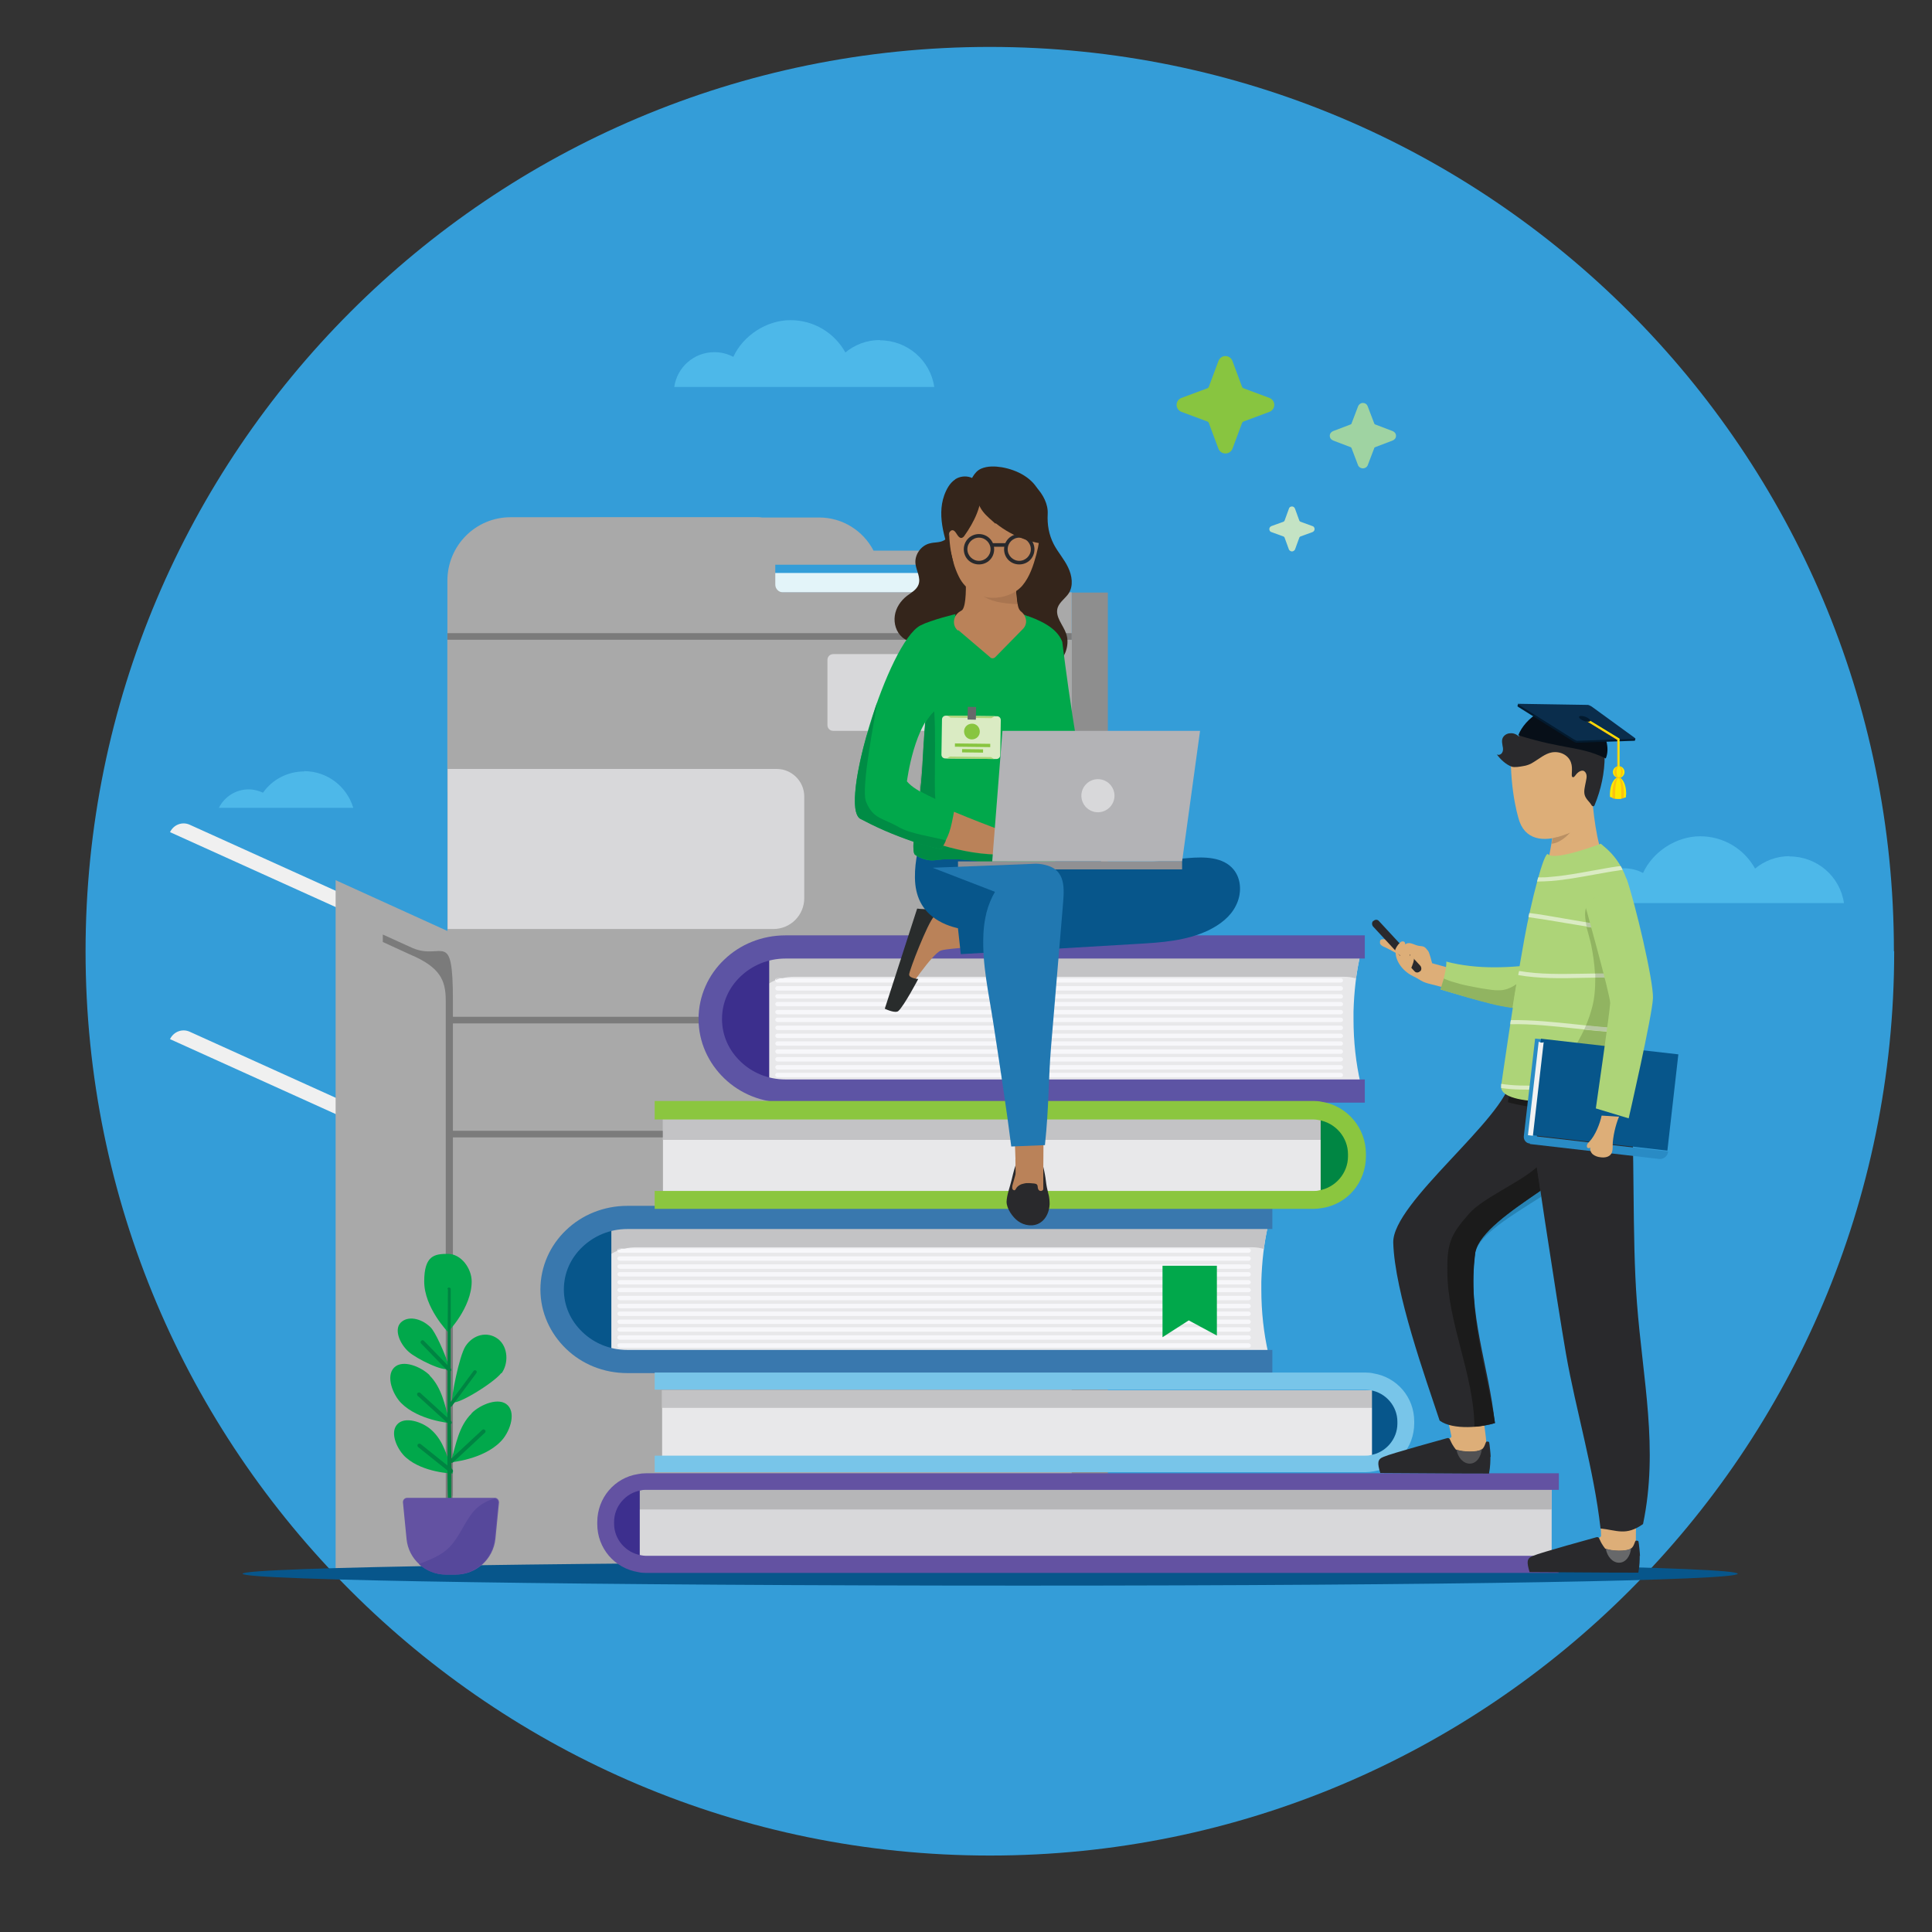 <?xml version="1.0" encoding="UTF-8"?>
<svg id="Layer_1" xmlns="http://www.w3.org/2000/svg" xmlns:xlink="http://www.w3.org/1999/xlink" version="1.1" viewBox="0 0 700 700">
  <rect x="0" y="0" width="700" height="700" fill="#333333" stroke="none"/>
  <!-- Generator: Adobe Illustrator 29.5.1, SVG Export Plug-In . SVG Version: 2.1.0 Build 141)  -->
  <defs>
    <style>
      .st0 {
        fill: #6352a2;
      }

      .st1 {
        fill: none;
      }

      .st2 {
        fill: #07568b;
      }

      .st3 {
        fill: #fde900;
      }

      .st4 {
        fill: #8bc63f;
      }

      .st5 {
        fill: #515153;
      }

      .st6 {
        fill: #1b1b1b;
      }

      .st7 {
        fill: #2c1d12;
      }

      .st8 {
        fill: #b6b6b8;
      }

      .st9 {
        fill: #c4e3c4;
      }

      .st10 {
        fill: #67686a;
      }

      .st11 {
        fill: #298bc5;
      }

      .st12 {
        fill: #2683b5;
      }

      .st13 {
        fill: #3d2f8e;
      }

      .st14 {
        fill: #292c2c;
      }

      .st15 {
        fill: #91b461;
      }

      .st16 {
        fill: #8e8e8e;
      }

      .st17 {
        fill: #56489b;
      }

      .st18 {
        fill: #008442;
      }

      .st19 {
        fill: #f7f7fa;
      }

      .st20 {
        fill: #c3c3c5;
      }

      .st21 {
        fill: #3c2f8d;
      }

      .st22 {
        fill: #008643;
      }

      .st23 {
        fill: #d8d8da;
      }

      .st24 {
        fill: #9e6d4b;
      }

      .st25 {
        fill: #29292c;
      }

      .st26 {
        fill: #ddae78;
      }

      .st27 {
        fill: #0f4571;
      }

      .st28 {
        fill: #031a2e;
      }

      .st29 {
        fill: #d0d0d3;
      }

      .st30 {
        clip-path: url(#clippath-11);
      }

      .st31 {
        clip-path: url(#clippath-10);
      }

      .st32 {
        clip-path: url(#clippath-13);
      }

      .st33 {
        clip-path: url(#clippath-14);
      }

      .st34 {
        clip-path: url(#clippath-12);
      }

      .st35 {
        fill: #b8c8a3;
      }

      .st36 {
        clip-path: url(#clippath-1);
      }

      .st37 {
        clip-path: url(#clippath-3);
      }

      .st38 {
        clip-path: url(#clippath-4);
      }

      .st39 {
        clip-path: url(#clippath-2);
      }

      .st40 {
        clip-path: url(#clippath-7);
      }

      .st41 {
        clip-path: url(#clippath-6);
      }

      .st42 {
        clip-path: url(#clippath-9);
      }

      .st43 {
        clip-path: url(#clippath-8);
      }

      .st44 {
        clip-path: url(#clippath-5);
      }

      .st45 {
        fill: #0a2d4c;
      }

      .st46 {
        fill: #a97550;
      }

      .st47 {
        fill: #969595;
      }

      .st48 {
        fill: #daebc3;
      }

      .st49 {
        fill: #1a6835;
      }

      .st50 {
        fill: #00763c;
      }

      .st51 {
        fill: #4db8e9;
      }

      .st52 {
        fill: #9fd3a2;
      }

      .st53 {
        fill: #070f18;
      }

      .st54 {
        fill: #01a84b;
      }

      .st55 {
        fill: #e3f4f9;
      }

      .st56 {
        fill: #88c540;
      }

      .st57 {
        fill: #767576;
      }

      .st58 {
        fill: #349dd8;
      }

      .st59 {
        fill: #008c45;
      }

      .st60 {
        fill: #5d54a4;
      }

      .st61 {
        fill: #f2f2f2;
      }

      .st62 {
        fill: #909093;
      }

      .st63 {
        fill: #f0f0f0;
      }

      .st64 {
        fill: #3978ae;
      }

      .st65 {
        fill: #34251b;
      }

      .st66 {
        fill: #e8e8ea;
      }

      .st67 {
        fill: #07070c;
      }

      .st68 {
        fill: #78c5e9;
      }

      .st69 {
        fill: #a9a9a9;
      }

      .st70 {
        fill: #074b7a;
      }

      .st71 {
        fill: #ba8259;
      }

      .st72 {
        fill: #b3b3b6;
      }

      .st73 {
        clip-path: url(#clippath);
      }

      .st74 {
        fill: #2178b1;
      }

      .st75 {
        fill: #ba9064;
      }

      .st76 {
        fill: #fdc30f;
      }

      .st77 {
        fill: #add478;
      }

      .st78 {
        fill: #7b7b7b;
      }
    </style>
    <clipPath id="clippath">
      <rect class="st1" x="31" y="17" width="655.3" height="655.3"/>
    </clipPath>
    <clipPath id="clippath-1">
      <rect class="st1" x="31" y="17" width="655.3" height="655.3"/>
    </clipPath>
    <clipPath id="clippath-2">
      <rect class="st1" x="31" y="17" width="655.3" height="655.3"/>
    </clipPath>
    <clipPath id="clippath-3">
      <rect class="st1" x="31" y="17" width="655.3" height="655.3"/>
    </clipPath>
    <clipPath id="clippath-4">
      <rect class="st1" x="31" y="17" width="655.3" height="655.3"/>
    </clipPath>
    <clipPath id="clippath-5">
      <rect class="st1" x="31" y="17" width="655.3" height="655.3"/>
    </clipPath>
    <clipPath id="clippath-6">
      <rect class="st1" x="31" y="17" width="655.3" height="655.3"/>
    </clipPath>
    <clipPath id="clippath-7">
      <rect class="st1" x="31" y="17" width="655.3" height="655.3"/>
    </clipPath>
    <clipPath id="clippath-8">
      <rect class="st1" x="31" y="17" width="655.3" height="655.3"/>
    </clipPath>
    <clipPath id="clippath-9">
      <rect class="st1" x="31" y="17" width="655.3" height="655.3"/>
    </clipPath>
    <clipPath id="clippath-10">
      <rect class="st1" x="31" y="17" width="655.3" height="655.3"/>
    </clipPath>
    <clipPath id="clippath-11">
      <rect class="st1" x="31" y="17" width="655.3" height="655.3"/>
    </clipPath>
    <clipPath id="clippath-12">
      <rect class="st1" x="31" y="17" width="655.3" height="655.3"/>
    </clipPath>
    <clipPath id="clippath-13">
      <rect class="st1" x="31" y="17" width="655.3" height="655.3"/>
    </clipPath>
    <clipPath id="clippath-14">
      <rect class="st1" x="31" y="17" width="655.3" height="655.3"/>
    </clipPath>
  </defs>
  <g class="st73">
    <path class="st58" d="M686.3,344.7c0,181-146.7,327.6-327.6,327.6S31,525.6,31,344.7,177.7,17,358.6,17s327.6,146.7,327.6,327.6"/>
    <path class="st51" d="M648.4,310.2c-4.8,0-9.1,1.7-12.5,4.5-3.9-7-11.3-11.7-19.9-11.7s-17.1,5.5-20.7,13.3c-2.1-1.1-4.4-1.7-6.9-1.7-7.4,0-13.5,5.5-14.5,12.6h94.2c-1.4-9.6-9.7-16.9-19.7-16.9"/>
    <path class="st51" d="M318.8,123.2c-4.8,0-9.1,1.7-12.5,4.5-3.9-7-11.3-11.7-19.9-11.7s-17.1,5.5-20.7,13.3c-2.1-1.1-4.4-1.7-6.9-1.7-7.4,0-13.5,5.5-14.5,12.6h94.2c-1.4-9.6-9.7-16.9-19.7-16.9"/>
    <path class="st63" d="M124.4,399l-55.7-25.2c-2.7-1.2-5.8,0-7.1,2.7l62.8,28.4v-5.9Z"/>
    <path class="st63" d="M124.4,324l-55.7-25.2c-2.7-1.2-5.8,0-7.1,2.7l62.8,28.4v-5.9Z"/>
  </g>
  <rect class="st55" x="270.3" y="207.6" width="95.9" height="7.1"/>
  <polygon class="st16" points="401.4 569.8 388.3 569.8 388.3 214.7 401.4 214.7 401.4 569.8"/>
  <g class="st36">
    <path class="st69" d="M181.9,569.8c0-63.1,0-167.5-.1-209.1,0-10.5-3.7-16.6-17.3-22.3l-42.9-19.5v250.9h60.3Z"/>
    <path class="st69" d="M162.1,569.8h226.2V232.1c0-.2-.2-.3-.3-.3h-225.9v338Z"/>
    <path class="st69" d="M280.9,211.9v-18.1c0-3.5-2.8-6.4-6.4-6.4h-89.5c-12.7,0-22.9,10.3-22.9,23v76.5h226.2v-72.3h-104.7c-1.5,0-2.7-1.3-2.7-2.8"/>
  </g>
  <rect class="st78" x="162.1" y="229.4" width="226.2" height="2.4"/>
  <rect class="st78" x="242.9" y="443.2" width="65.1" height="2.7"/>
  <rect class="st78" x="242.9" y="474.3" width="65.1" height="2.7"/>
  <rect class="st78" x="242.9" y="505.4" width="65.1" height="2.7"/>
  <rect class="st78" x="242.9" y="536.5" width="65.1" height="2.7"/>
  <g class="st39">
    <path class="st23" d="M361.7,264.8h-59.8c-1.2,0-2.1-.9-2.1-2.1v-23.6c0-1.2.9-2.1,2.1-2.1h59.8c1.2,0,2.1.9,2.1,2.1v23.6c0,1.2-1,2.1-2.1,2.1"/>
    <path class="st23" d="M375,251c2.9,0,5.3,2.4,5.3,5.3s-2.4,5.3-5.3,5.3-5.3-2.4-5.3-5.3,2.4-5.3,5.3-5.3"/>
  </g>
  <rect class="st23" x="368.5" y="243.9" width="12.6" height="3.3"/>
  <rect class="st23" x="368.5" y="236.9" width="12.6" height="3.3"/>
  <rect class="st78" x="162.5" y="368.4" width="225.8" height="2.4"/>
  <rect class="st78" x="162.5" y="409.7" width="225.8" height="2.4"/>
  <g class="st37">
    <path class="st78" d="M164.1,542c0-59,0-153.1,0-179.5s-3.8-14.4-14.6-19l-10.8-4.9v2.7l9.8,4.5c11,4.6,13,9.4,13,16.7,0,26.4,0,120.5,0,179.5v27.8h2.5v-27.8Z"/>
    <path class="st69" d="M384.8,204.5c0-2.7-2.2-5-4.9-5h-63.4c-3.7-7.1-11.1-12-19.7-12h-83v17.1h171Z"/>
    <path class="st23" d="M291.4,325.3v-36.7c0-5.5-4.5-10-10-10h-119.2v58h118c6.2,0,11.2-5,11.2-11.2"/>
    <path class="st2" d="M87.9,570.2c0,2.4,126.6,4.3,282.8,4.3s258.9-1.9,258.9-4.3-102.7-4.3-258.9-4.3-282.8,1.9-282.8,4.3"/>
    <path class="st66" d="M200.6,458.9v16.4c0,9.6,17.4,17.4,26.9,17.4h223.1c3.3,0,6.3-1,8.9-2.5-1.6-7.1-2.5-14.8-2.5-23.1s0-1.8,0-2.7c.2-7.2,1-14.1,2.4-20.4-2.6-1.6-5.6-2.5-8.9-2.5h-223.1c-9.6,0-26.9,7.8-26.9,17.4"/>
    <path class="st19" d="M224.5,468.2h227.9c.5,0,.8-.4.8-.8s-.4-.8-.8-.8h-227.9c-.5,0-.8.4-.8.8s.4.8.8.8"/>
    <path class="st19" d="M224.5,471.1h227.9c.5,0,.8-.4.8-.8s-.4-.8-.8-.8h-227.9c-.5,0-.8.4-.8.8s.4.8.8.8"/>
    <path class="st19" d="M224.5,474h227.9c.5,0,.8-.4.8-.8s-.4-.8-.8-.8h-227.9c-.5,0-.8.4-.8.8s.4.8.8.8"/>
    <path class="st19" d="M224.5,476.8h227.9c.5,0,.8-.4.8-.8s-.4-.8-.8-.8h-227.9c-.5,0-.8.4-.8.8s.4.8.8.8"/>
    <path class="st19" d="M224.5,479.7h227.9c.5,0,.8-.4.8-.8s-.4-.8-.8-.8h-227.9c-.5,0-.8.4-.8.8s.4.8.8.8"/>
    <path class="st19" d="M224.5,482.5h227.9c.5,0,.8-.4.8-.8s-.4-.8-.8-.8h-227.9c-.5,0-.8.4-.8.8s.4.8.8.8"/>
    <path class="st19" d="M224.5,485.4h227.9c.5,0,.8-.4.8-.8s-.4-.8-.8-.8h-227.9c-.5,0-.8.4-.8.8s.4.8.8.8"/>
    <path class="st19" d="M224.5,488.3h227.9c.5,0,.8-.4.8-.8s-.4-.8-.8-.8h-227.9c-.5,0-.8.4-.8.8s.4.8.8.8"/>
    <path class="st19" d="M224.5,453.9h227.9c.5,0,.8-.4.8-.8s-.4-.8-.8-.8h-227.9c-.5,0-.8.4-.8.8s.4.8.8.8"/>
    <path class="st19" d="M224.5,456.8h227.9c.5,0,.8-.4.8-.8s-.4-.8-.8-.8h-227.9c-.5,0-.8.4-.8.8s.4.8.8.8"/>
    <path class="st19" d="M224.5,459.7h227.9c.5,0,.8-.4.8-.8s-.4-.8-.8-.8h-227.9c-.5,0-.8.4-.8.8s.4.8.8.8"/>
    <path class="st19" d="M224.5,462.5h227.9c.5,0,.8-.4.8-.8s-.4-.8-.8-.8h-227.9c-.5,0-.8.4-.8.8s.4.8.8.8"/>
    <path class="st19" d="M224.5,465.4h227.9c.5,0,.8-.4.8-.8s-.4-.8-.8-.8h-227.9c-.5,0-.8.4-.8.8s.4.8.8.8"/>
    <path class="st12" d="M459.5,444c-.6,2.7-1.1,5.4-1.5,8.3,0,0,0,0,0,0,.4-2.9.9-5.6,1.5-8.3"/>
    <path class="st20" d="M450.6,441.6h-223.1c-9.6,0-17.4,7.8-17.4,17.4v16.4c0,3.6,1.1,7,3,9.8v-16c0-7.2,4.3-13.3,10.5-16,0,0,0,0,0,0,0-.5.4-.8.8-.8h1.9c1.3-.3,2.7-.5,4.1-.5h223.1c1.5,0,3,.2,4.4.6.4-2.9.9-5.6,1.5-8.3-2.6-1.5-5.6-2.5-8.9-2.5"/>
    <path class="st29" d="M226.5,452.2h-1.9c-.5,0-.8.4-.8.8s0,0,0,0c.9-.4,1.8-.7,2.8-.9"/>
    <path class="st2" d="M221.5,441.7v50.9c-5.2-1.1-9.8-3.6-13.4-7-4.9-4.7-8-11.2-8-18.4,0-12.5,9.1-22.9,21.3-25.4"/>
    <path class="st64" d="M461,436.9h-233.7c-8.6,0-16.5,3.3-22.2,8.8-5.7,5.4-9.3,13.1-9.3,21.5,0,8.4,3.6,16,9.3,21.5,5.7,5.5,13.5,8.8,22.2,8.8h233.7v-8.4h-233.7c-6.4,0-12.2-2.5-16.3-6.5-4.2-4-6.7-9.4-6.7-15.4h0c0-6,2.5-11.4,6.7-15.4,4.2-4,9.9-6.5,16.3-6.5h233.7v-8.4Z"/>
  </g>
  <polygon class="st54" points="440.9 458.6 440.9 483.9 430.7 478.4 421.2 484.5 421.2 458.6 440.9 458.6"/>
  <g class="st38">
    <path class="st66" d="M257.8,361v16.4c0,9.6,17.4,17.4,26.9,17.4h199.3c3.3,0,6.3-1,8.9-2.5-1.6-7.1-2.5-14.8-2.5-23.1s0-1.8,0-2.7c.2-7.2,1-14.1,2.4-20.4-2.6-1.6-5.6-2.5-8.9-2.5h-199.3c-9.6,0-26.9,7.8-26.9,17.4"/>
    <path class="st19" d="M281.7,370.3h204.1c.5,0,.8-.4.8-.8s-.4-.8-.8-.8h-204.1c-.5,0-.8.4-.8.8s.4.8.8.8"/>
    <path class="st19" d="M281.7,373.2h204.1c.5,0,.8-.4.8-.8s-.4-.8-.8-.8h-204.1c-.5,0-.8.4-.8.8s.4.8.8.8"/>
    <path class="st19" d="M281.7,376.1h204.1c.5,0,.8-.4.8-.8s-.4-.8-.8-.8h-204.1c-.5,0-.8.4-.8.8s.4.8.8.8"/>
    <path class="st19" d="M281.7,378.9h204.1c.5,0,.8-.4.8-.8s-.4-.8-.8-.8h-204.1c-.5,0-.8.4-.8.8s.4.8.8.8"/>
    <path class="st19" d="M281.7,381.8h204.1c.5,0,.8-.4.8-.8s-.4-.8-.8-.8h-204.1c-.5,0-.8.4-.8.8s.4.8.8.8"/>
    <path class="st19" d="M281.7,384.6h204.1c.5,0,.8-.4.8-.8s-.4-.8-.8-.8h-204.1c-.5,0-.8.4-.8.8s.4.8.8.8"/>
    <path class="st19" d="M281.7,387.5h204.1c.5,0,.8-.4.8-.8s-.4-.8-.8-.8h-204.1c-.5,0-.8.4-.8.8s.4.8.8.8"/>
    <path class="st19" d="M281.7,390.3h204.1c.5,0,.8-.4.8-.8s-.4-.8-.8-.8h-204.1c-.5,0-.8.4-.8.8s.4.8.8.8"/>
    <path class="st19" d="M281.7,356h204.1c.5,0,.8-.4.8-.8s-.4-.8-.8-.8h-204.1c-.5,0-.8.4-.8.8s.4.8.8.8"/>
    <path class="st19" d="M281.7,358.9h204.1c.5,0,.8-.4.8-.8s-.4-.8-.8-.8h-204.1c-.5,0-.8.4-.8.8s.4.8.8.8"/>
    <path class="st19" d="M281.7,361.8h204.1c.5,0,.8-.4.8-.8s-.4-.8-.8-.8h-204.1c-.5,0-.8.4-.8.8s.4.8.8.8"/>
    <path class="st19" d="M281.7,364.6h204.1c.5,0,.8-.4.8-.8s-.4-.8-.8-.8h-204.1c-.5,0-.8.4-.8.8s.4.8.8.8"/>
    <path class="st19" d="M281.7,367.5h204.1c.5,0,.8-.4.8-.8s-.4-.8-.8-.8h-204.1c-.5,0-.8.4-.8.8s.4.8.8.8"/>
    <path class="st12" d="M492.9,346.1c-.6,2.7-1.1,5.4-1.5,8.3,0,0,0,0,0,0,.4-2.9.9-5.6,1.5-8.3"/>
    <path class="st20" d="M484,343.6h-199.3c-9.6,0-17.4,7.8-17.4,17.4v16.4c0,3.6,1.1,7,3,9.8v-16c0-7.2,4.3-13.3,10.5-16,0,0,0,0,0,0,0-.5.4-.8.8-.8h1.9c1.3-.3,2.7-.5,4.1-.5h199.3c1.5,0,3,.2,4.4.6.4-2.9.9-5.6,1.5-8.3-2.6-1.5-5.6-2.5-8.9-2.5"/>
    <path class="st29" d="M283.7,354.3h-1.9c-.5,0-.8.4-.8.8s0,0,0,0c.9-.4,1.8-.7,2.8-.9"/>
    <path class="st21" d="M278.7,343.8v50.9c-5.2-1.1-9.8-3.6-13.4-7-4.9-4.7-8-11.2-8-18.4,0-12.5,9.1-22.9,21.3-25.4"/>
    <path class="st60" d="M494.5,338.9h-209.9c-8.6,0-16.5,3.3-22.2,8.8-5.7,5.4-9.3,13.1-9.3,21.5,0,8.4,3.6,16,9.3,21.5,5.7,5.5,13.5,8.8,22.2,8.8h209.9v-8.4h-209.9c-6.4,0-12.2-2.5-16.3-6.5-4.2-4-6.7-9.4-6.7-15.4,0-6,2.5-11.4,6.7-15.4,4.2-4,9.9-6.5,16.3-6.5h209.9v-8.4Z"/>
  </g>
  <rect class="st23" x="227" y="538.7" width="335.2" height="25.9"/>
  <polygon class="st8" points="562.2 538.7 308 538.7 242.9 538.7 227 538.7 227 546.9 562.2 546.9 562.2 538.7"/>
  <g class="st44">
    <path class="st13" d="M231.8,566.4v-29.6c-7,1.1-12.2,7.2-12.2,14.5v.7c0,7.2,5.3,13.3,12.2,14.4"/>
    <path class="st0" d="M564.9,539.8c-.3,0-.7,0-1,0H234.1c-.7,0-1.2,0-1.9.2-5.5.9-9.7,5.8-9.7,11.4v.7c0,5.6,4.2,10.5,9.8,11.4.5.1,1.1.2,1.7.2h329.7c.3,0,.7,0,1,0v6.2c-.3,0-.7,0-1,0H234.1c-1.1,0-2.1-.1-2.9-.3-8.6-1.4-14.8-8.7-14.8-17.4v-.7c0-8.8,6.3-16.1,14.7-17.4,1-.2,1.9-.3,3-.3h329.7c.3,0,.7,0,1,0v6.1Z"/>
  </g>
  <rect class="st66" x="240.2" y="404.6" width="243.4" height="28"/>
  <polygon class="st20" points="483.6 404.6 388.3 404.6 240.2 404.6 240.2 413 483.6 413 483.6 404.6"/>
  <g class="st41">
    <path class="st22" d="M478.5,402.7v32c7.5-1.2,13.3-7.7,13.3-15.6v-.8c0-7.9-5.8-14.4-13.3-15.6"/>
    <path class="st4" d="M237.3,431.5c.4,0,.8,0,1.1,0h237.5c.7,0,1.3,0,2-.2,6-1,10.5-6.3,10.5-12.3v-.8c0-6.1-4.5-11.4-10.7-12.4-.6-.1-1.1-.2-1.9-.2h-237.5c-.4,0-.8,0-1.1,0v-6.7c.4,0,.8,0,1.1,0h237.5c1.2,0,2.2.1,3.1.3,9.3,1.5,16,9.5,16,18.9v.8c0,9.5-6.7,17.4-15.9,18.8-1,.2-2.1.3-3.2.3h-237.5c-.4,0-.8,0-1.1,0v-6.6h0Z"/>
  </g>
  <rect class="st66" x="239.9" y="503.7" width="261.9" height="24.7"/>
  <polygon class="st20" points="501.9 503.7 388.3 503.7 239.9 503.7 239.9 510.1 501.9 510.1 501.9 503.7"/>
  <g class="st40">
    <path class="st2" d="M497.1,500.7v29.6c7-1.1,12.2-7.2,12.2-14.5v-.7c0-7.2-5.3-13.3-12.2-14.4"/>
    <path class="st68" d="M237.2,527.4c.3,0,.7,0,1,0h256.5c.7,0,1.2,0,1.9-.2,5.5-.9,9.7-5.8,9.7-11.4v-.7c0-5.6-4.2-10.5-9.8-11.4-.5-.1-1.1-.2-1.7-.2H238.2c-.3,0-.7,0-1,0v-6.2c.3,0,.7,0,1,0h256.5c1.1,0,2.1.1,2.9.3,8.6,1.4,14.8,8.7,14.8,17.4v.7c0,8.8-6.3,16.1-14.7,17.4-1,.2-1.9.3-3,.3H238.2c-.3,0-.7,0-1,0v-6.1Z"/>
    <path class="st9" d="M469.2,184.3c-.2-.5-.6-.8-1.1-.8s-1,.3-1.1.8l-1.6,4.4-.3.3-4.4,1.6c-.5.2-.8.6-.8,1.1s.3,1,.8,1.1l4.4,1.6.3.3,1.6,4.4c.2.4.7.7,1.1.7s.9-.3,1.1-.7l1.6-4.4.3-.3,4.4-1.6c.5-.2.8-.6.8-1.1s-.3-1-.8-1.1l-4.4-1.6-.3-.3-1.6-4.4Z"/>
    <path class="st56" d="M446.5,130.7c-.4-1-1.4-1.7-2.5-1.7s-2.1.7-2.5,1.7l-3.5,9.4c-.1.3-.3.5-.6.6l-9.4,3.5c-1,.4-1.7,1.4-1.7,2.5s.7,2.1,1.7,2.5l9.4,3.5c.3.1.5.3.6.6l3.5,9.4c.5,1,1.4,1.6,2.5,1.6s2-.6,2.5-1.6l3.5-9.4c.1-.3.3-.5.6-.6l9.4-3.5c1-.4,1.7-1.4,1.7-2.5s-.7-2.1-1.7-2.5l-9.4-3.5c-.3-.1-.5-.3-.6-.6l-3.5-9.4Z"/>
    <path class="st52" d="M495.5,147.1c-.3-.7-.9-1.1-1.7-1.1s-1.4.5-1.7,1.1l-2.4,6.3c0,.2-.2.3-.4.4l-6.3,2.4c-.7.3-1.2.9-1.2,1.7s.5,1.4,1.2,1.7l6.3,2.4c.2,0,.3.2.4.4l2.4,6.3c.3.6,1,1,1.7,1s1.4-.4,1.7-1l2.4-6.3c0-.2.2-.3.4-.4l6.3-2.4c.7-.3,1.2-.9,1.2-1.7s-.5-1.4-1.2-1.7l-6.3-2.4c-.2,0-.3-.2-.4-.4l-2.4-6.3Z"/>
    <path class="st65" d="M345.1,182.1c-.7,2.3-.3,4.9-.3,7.3,0,2.5-.7,5.2-2.8,6.4-1.6.9-3.5.6-5.2,1.1-3.2.8-5.5,4.2-5.1,7.4.3,2.5,2,5,1.1,7.5-.7,1.9-2.6,2.9-4.2,4.1-2.3,1.8-4,4.3-4.4,7.2-.4,2.8.5,5.9,2.7,7.8,2.7,2.3,5.5,1.6,8.6.8,3.8-1,7.5,0,10.7,2.1,3.2,2.1,5.8,5,8.9,7.2,5.5,3.9,12.6,5.4,19.2,4,3.6-.7,7.2-2.3,9.6-5.1,2.4-2.8,3.6-6.8,2.4-10.3-1.1-3.2-4.1-6.1-3.1-9.4.7-2.1,2.8-3.4,4-5.2,1.8-2.8,1.2-6.5-.2-9.4-1.4-3-3.7-5.5-5.2-8.4-1.8-3.5-2.4-7.1-2.2-11,.2-3.5-1.7-7.1-4.1-9.6l-30.5,5.6Z"/>
    <path class="st71" d="M372.7,330l-34.2,1-12.4,25.1,2.5,3.2s9.1-13.7,12.3-14.9c3.1-1.2,31.1-2.2,31.1-2.2l.7-12.2Z"/>
    <path class="st14" d="M320.6,365.5c.9.4,3.9,1.7,4.9.8,2.1-1.9,7.2-11.6,7.2-11.6,0,0-3.3-.2-3.3-1.6,0-1.4,6.7-18.7,9-21,1.7-1.7,4.1-1.7,3.8-2-.5-.8-7.3-.5-9.9-.9l-11.7,36.2Z"/>
    <path class="st2" d="M348.2,345.7c21.2-1.2,42.5-2.4,63.7-3.7,8.9-.5,18-1.1,26.1-5,4-2,7.8-4.8,9.8-8.9,2.1-4.1,2.1-9.4-.8-13-3.8-4.7-10.7-4.7-16.6-4.2-28.6,2.3-56.3,8.8-84.5,14.6l2.2,20.1Z"/>
    <path class="st2" d="M331.5,318.1c.1,6.1,2.2,11.9,8.7,15.6,6.4,3.7,14.5,3.8,22.1,3.4,6.4-.3,12.7-.9,19.1-1.8,6.1-.8,10-2,14.7-6.1,1.1-1,17.6-11.7,16.1-11.7-3.6,0-11.6-1.1-12.9-4.6-1.7-4.3-5.6-7.8-9.9-10.3-6.5-3.8-14.1-5.8-21.7-6.8-8.1-1-16.5-.7-24.7-.9-1.5,0-3,0-4.5.3-2.8.8-3.7,3.1-4.2,5.4-1.3,5.2-2.9,11.4-2.8,17.2"/>
    <path class="st54" d="M384.9,232.7s6.2,51.1,10.7,58.4c4.5,7.4-18.7,10.9-18.7,10.9l-4.5-78.8c7,2.5,11,5.4,12.5,9.4"/>
    <path class="st54" d="M345.6,223.3c.8-.3,1.7-.5,2.5-.7,9.8-2.3,24-3.2,30.6,5.7,2.4,3.2,4.4,7.7,4.9,11.8,1.5,13.1.1,23.2-.2,36.4-.1,6.5.2,12.8.9,19.2.5,4.9,2.4,10.4-.8,15-2.2,3.1-6,4.4-9.6,4.4-3.6,0-7-1-10.5-1.6-8.2-1.4-16.6-3-24.9-1.8-2.1.3-5.3-.7-7-2-1.4-1.1.3-11.6,1.1-16.8,1-6.3,1.5-12.6,1.8-19,.6-12.6,2-22.6,1.7-35.2-.1-4.4,1.6-7.7,4.9-10.8,2.5-2.3,1.5-3.5,4.6-4.6"/>
    <path class="st16" d="M334.9,264.8h0c-.2,2.9-.4,5.9-.6,9l-1.2,12.8c0,0,.2,0,.2.1.5-4.3.8-8.6,1-12.9.1-3.2.3-6.1.6-9"/>
    <path class="st8" d="M335.1,262s0,0,0,0c0,.9-.1,1.9-.2,2.8h0c0-.9.1-1.9.2-2.8"/>
    <path class="st16" d="M331,304.8c-.2,2.5-.1,4.4.5,4.8.2.2.5.3.7.5,0,0,0,0,0,0-.3-.1-.5-.3-.7-.5-.6-.4-.6-2.3-.5-4.8,0,0,0,0,0,0"/>
    <path class="st27" d="M332.2,310.1s0,0,0,0c.5.3,1.1.6,1.7.8-.6-.2-1.2-.5-1.7-.8M344.6,311.2h0c6.3,0,12.6,1.2,18.8,2.2.5,0,1,.2,1.6.3,0,0,0,0,0,0-.5-.1-1-.2-1.6-.3-6.2-1.1-12.5-2.2-18.8-2.2"/>
    <path class="st59" d="M338.5,257.7c-1.2,1.1-2.3,2.6-3.3,4.3,0,.9-.1,1.9-.2,2.8-.2,2.9-.4,5.9-.6,9-.2,4.3-.5,8.6-1,12.9,1.7,1,3.6,1.9,5.5,2.8-.2-2.1-.2-4.3-.2-6.4,0-8.5.3-16.9-.2-25.4M331,304.8c-.2,2.5,0,4.4.5,4.8.2.2.5.3.7.5.5.3,1.1.6,1.7.8,1.3.5,2.6.8,3.8.8s.6,0,.8,0c2-.3,4.1-.4,6.1-.4h0c6.3,0,12.6,1.2,18.8,2.2.5,0,1,.2,1.6.3,0-.2.1-.5.2-.7.1-1.3-.7-2.5-1.8-3.4-.3,0-.6,0-.9,0-7,0-13.9-1.3-20.7-3.2-.2.4-.5.8-.7,1.2-3.4-.7-6.8-1.7-10-2.7"/>
    <path class="st48" d="M362.4,273.6l.2-12.7c0-.8-.6-1.4-1.4-1.4l-18.5-.2c-.8,0-1.4.6-1.4,1.4l-.2,12.7c0,.8.6,1.4,1.4,1.4l18.5.2c.8,0,1.4-.6,1.4-1.4"/>
    <path class="st56" d="M349.3,265c0,1.6,1.2,2.9,2.8,2.9,1.6,0,2.9-1.2,2.9-2.8,0-1.6-1.2-2.9-2.8-2.9-1.6,0-2.9,1.2-2.9,2.8"/>
  </g>
  <rect class="st56" x="351.8" y="263.6" width="1.2" height="12.8" transform="translate(78.1 619.1) rotate(-89.3)"/>
  <rect class="st56" x="351.7" y="268.2" width="1.2" height="7.6" transform="translate(76.1 621) rotate(-89.3)"/>
  <polygon class="st77" points="343 274.8 360.2 275 359 274.3 344.2 274.1 343 274.8"/>
  <polygon class="st77" points="344.4 260 359.2 260.2 360.4 259.5 343.2 259.3 344.4 260"/>
  <rect class="st10" x="350" y="257.2" width="4.6" height="3" transform="translate(86.7 605.7) rotate(-88.9)"/>
  <g class="st43">
    <path class="st71" d="M319.3,298.1c14.3,5.9,29.1,11.9,44.6,11.5,1,0,2.2-.1,3-.7,1.8-1.2,1.8-3.9,1.5-6-12.1-4.3-24-9.1-35.7-14.4l-13.4,9.7Z"/>
    <path class="st54" d="M311.7,296.5c4.6,2.5,16.4,8.4,29.2,11,2.9-4.6,3.5-6.4,4.9-14.2-5.7-3.8-13.7-6-17.2-10.2,0,0,2.7-21.5,11.5-26.7l6.1-33.9s-8.8,2.1-12.7,4.1c-11.7,6.1-29.8,65.7-21.8,70"/>
    <path class="st8" d="M317.8,254.6s-.2.5-.5,1.4c.2-.5.3-.9.5-1.4,0,0,0,0,0,0"/>
    <path class="st16" d="M309.9,287h0c-.4,4.5,0,7.8,1.3,9.2-1.3-1.3-1.7-4.6-1.3-9.2"/>
    <path class="st16" d="M312.9,270.9c-1.5,6-2.6,11.6-2.9,16.1h0c.4-4.5,1.4-10.1,2.9-16.1"/>
    <path class="st16" d="M320.6,300.8c3,1.3,6.6,2.7,10.4,4h0c-3.8-1.3-7.3-2.7-10.4-4"/>
    <polyline class="st57" points="331 304.8 331 304.8 331 304.8 331 304.8 331 304.8"/>
    <path class="st50" d="M331,304.8h0c3.2,1.1,6.6,2,10,2.7.3-.4.5-.8.7-1.2,0,0,0,0,0,0-.2.4-.5.8-.7,1.2-3.4-.7-6.8-1.7-10-2.7"/>
    <path class="st24" d="M342.5,304.9c-.3.5-.5.9-.8,1.5,0,0,0,0,0,0,.3-.5.6-1,.8-1.5"/>
    <path class="st59" d="M317.8,254.6c-.2.4-.3.9-.5,1.4-.4,1.2-.9,2.9-1.4,4.6-.9,3-1.8,6-1.9,6s0,0,0,0c-.4,1.5-.8,2.9-1.2,4.4-1.5,6-2.6,11.6-2.9,16.1-.4,4.5,0,7.8,1.3,9.2.2.2.3.3.5.4,1.9,1,5,2.6,8.9,4.3,3,1.3,6.6,2.7,10.4,4t0,0c3.2,1.1,6.5,2,10,2.7.3-.4.5-.8.7-1.2.3-.5.6-1,.8-1.5,0-.2.2-.3.2-.5-4.9-1.4-12.8-2.3-17.2-4.9-5.8-3.3-9.2-2.9-11.7-9.1-2-4.9,3.3-30.7,4-35.9h0"/>
    <path class="st71" d="M347.1,228.5c-2.3-1.9-1.8-5.5.8-7,.4-.2.8-.5.9-.7,2.5-3.7.2-24.3.2-24.3l19.3,8.6s-.5,8.3.5,14.3c.2,1,.6,1.8,1.3,2.3,1.9,1.6,2.3,4.3.6,6.1l-10.1,10.3c-.5.5-1.4.6-1.9,0l-11.5-9.8Z"/>
    <path class="st7" d="M368.2,213.7c0,1.7.2,3.5.5,5.2,0,0,0,0,.1,0-.2-2.2-.4-5.1-.4-5.1h-.2Z"/>
    <path class="st46" d="M353,205.9c-.4,0-.8,0-1,.4-1.6,2.4.2,9.7,9.1,11.7,2,.5,5,.8,7.5.9-.2-1.7-.4-3.5-.5-5.2l-11.5-7.2h0c-1,0-2.6-.6-3.7-.6"/>
    <path class="st71" d="M352.6,214.6c2,1.2,4.3,1.9,6.8,2,4,.1,8.4-1.4,11-4.4,2.7-3.2,4-7.3,5.1-11.3,1.7-6.5,2.5-15.5,0-21.9-2.9-7.6-14-8.3-20.3-5.9-6.2,2.3-10.7,6.9-11.2,13.6-.5,7.3.1,15.6,3.4,22.2,1.2,2.5,3.1,4.4,5.3,5.8"/>
    <path class="st25" d="M359.5,199h-.6c0,2.3-1.9,4.2-4.2,4.2-2.3,0-4.2-1.9-4.2-4.2,0-2.3,1.9-4.2,4.2-4.2,2.3,0,4.2,1.9,4.2,4.2h1.3c0-3-2.4-5.5-5.5-5.5-3,0-5.5,2.4-5.5,5.5s2.4,5.5,5.5,5.5,5.5-2.4,5.5-5.5h-.6Z"/>
    <path class="st25" d="M374.1,199h-.6c0,2.3-1.9,4.2-4.2,4.2-2.3,0-4.2-1.9-4.2-4.2,0-2.3,1.9-4.2,4.2-4.2,2.3,0,4.2,1.9,4.2,4.2h1.3c0-3-2.4-5.5-5.5-5.5-3,0-5.5,2.4-5.5,5.5s2.4,5.5,5.5,5.5,5.5-2.4,5.5-5.5h-.6Z"/>
  </g>
  <rect class="st25" x="359.2" y="196.8" width="5.2" height="1.3"/>
  <g class="st42">
    <path class="st65" d="M360.8,189.6c3.1,2.5,6.7,4.5,10.5,5.8,1.7.6,3.5,1.1,5.3,1.4.2,0,1-7.3,1.1-7.9.3-3.5.4-7.1-1-10.3-2.3-5.3-8-8.3-13.7-9.3-2.5-.4-5.2-.5-7.5.5-1.4.6-2.3,1.7-3.1,3-.9,1.6-.5,2.8,0,4.6.7,2.3,1.7,4.6,2.9,6.7,1.1,1.9,2.7,3.3,4.3,4.7.3.3.7.6,1,.9"/>
    <path class="st65" d="M346,173.7c3.5-2.3,8.6-.8,9.3,3.5.9,5.7-2.6,12.3-5.8,16.8-.3.5-.8,1-1.4.9-1-.2-1.5-1.8-2.3-2.5-.6-.5-1.2-.3-1.6.2-.5.5-.4,1.5-.4,2.2-.2,3,.8,5.3,1.8,9.8-3-8.2-6.3-17.2-3.5-25.1.8-2.2,2-4.5,4-5.8"/>
  </g>
  <rect class="st62" x="347.1" y="312.1" width="81.2" height="2.9"/>
  <polygon class="st72" points="428.3 312.1 359.5 312.1 363.2 264.8 434.8 264.8 428.3 312.1"/>
  <g class="st31">
    <path class="st23" d="M403.8,288.3c0,3.3-2.7,6-6,6s-6-2.7-6-6,2.7-6,6-6,6,2.7,6,6"/>
  </g>
  <polygon class="st71" points="368.1 425 367.6 410.7 378.1 410.9 378 424.4 368.1 425"/>
  <g class="st30">
    <path class="st74" d="M356.3,338.6c.1-2,.3-4,.7-6,1.8-10.2,10.6-22.9,22.8-18.9,7,2.3,5.6,9.9,5.2,15.6-1.4,16.7-2.8,33.5-4.2,50.2-1,12.2-.7,21.2-2.2,35.4l-12.2.5c-1.8-14.2-4.2-29.7-6.5-44.7-1.6-10.5-4.1-21.3-3.6-32"/>
    <path class="st25" d="M379.9,432.8c-.2-.9-.4-1.7-.6-2.6-.3-1.5-.4-3.1-.7-4.6,0-.2-.4-2-.7-3.3-.1-.6-.5-.9-.9-.7-1.7.8-6.4.7-8.1,0-.4-.1-.7,0-.9.5-.6,1.6-1.3,4.7-1.5,5.5-.6,2.5-1.7,5.3-1.8,7.8,0,2.5,2.2,5.6,4.1,7,2.3,1.7,5.6,2.2,8.1.6,2.2-1.4,3.3-4.1,3.4-6.7,0-1.2-.1-2.4-.4-3.6"/>
    <path class="st71" d="M378,425.4c0,1.7,0,3.3,0,5,0,.2,0,.4,0,.5-.1.4-.6.7-1,.6-.4,0-.8-.4-.9-.8-.2-.5,0-1.1-.4-1.5-.2-.3-.6-.3-1-.4-1.2-.1-2.4-.3-3.6,0-1.2.2-2.4.8-3,1.9-.1.2-.2.4-.4.5-.3.2-.8-.1-.9-.5-.1-.4,0-.8,0-1.1.7-2.7,1.5-5.4,2.4-8.1l8.8,3.9Z"/>
  </g>
  <polygon class="st74" points="373.9 313 337.9 314.4 374.4 328.5 373.9 313"/>
  <g class="st34">
    <path class="st71" d="M367.9,420c0,1.6.1,4.5.1,6.1,0,.4,0,.8.2,1.2.3.6.9.8,1.5.9,2.2.5,4.4.4,6.6-.1.6-.2,1.3-.4,1.6-1.1.1-.3.1-.7.1-1.1,0-3.1,0-6.2,0-9.3"/>
    <path class="st26" d="M580.4,309.3c-8.1,4.1-13.9,5-19.2,1.2.3-1.4.6-3.1.9-4.8.1-.7.2-1.4.3-2,.6-3.7,1-7,1-7l13.1-13.2c.3,6.2,1.3,18.4,3.9,25.8"/>
    <path class="st26" d="M567.9,302.1c-7.3,3-14.6,2.9-17.3-4.3,0,0-3.6-9.9-3.2-26.5,0-.2,1.7-2.7,1.7-2.7,3.9-3.3,10.7-6.3,18.2-3.9,12.6,4,10.6,14.1,10.9,16.6.2,2.2-2.2,6.6-1.9,9.7,0,0-1.1,8.1-8.4,11.1"/>
    <path class="st25" d="M547,265.7h0c1.2-.2,2.4.3,3.3,1.1,1.4-1.4,2.7-2.9,4.2-4.1,1.5-1.2,3.2-2.2,4.9-3.2,1-.6,2-1.1,3.2-1.4,1.1-.3,2.4-.2,3.3.4.5.3.8.7,1.3,1,.5.3,1,.5,1.6.3.3-.1.6-.4.9-.5.5-.2,1.1,0,1.6.2,2.2,1,3.8,3.3,3.9,5.7,1.1-.6,2.5-.2,3.4.6,1.1.9,1.7,2.4,2.2,3.7.5,1.4.6,2.9.6,4.4,0,6.1-1.3,12.1-3.6,17.7l-.2.4c-.4.3-.9,0-1.1-.5-.5-.8-1.3-1.5-1.8-2.3-1-1.5-.7-3-.4-4.6.3-1.8,1.1-3.7,0-4.9-1-1.2-2.7.1-3.4,1.1-.4.5-.7,1-1.2.7-.6-.4.3-3-.5-5.2-.9-2.7-3.9-4.2-6.9-3.7-2.4.4-4.6,2.3-6.6,3.5-1.2.8-2.5,1.3-4,1.5-1.1.2-2.9.5-3.9.2-2.1-.7-4.2-2.7-5.5-4.5.7.5,1.7,0,2-.7.4-.7.3-1.6.1-2.4-.1-.8-.3-1.6-.1-2.4.3-1.1,1.3-1.9,2.5-2.1"/>
    <path class="st75" d="M568.7,301.8c-.2.1-.5.2-.7.3,0,0-.1,0-.2,0-.5.2-1,.4-1.6.6-.7.2-1.3.4-2,.6-.6.1-1.2.3-1.7.4,0,.7-.2,1.3-.3,2,1-.1,1.9-.4,2.8-.9,1.5-.8,2.8-1.9,3.7-3"/>
    <path class="st75" d="M568.8,301.7c-.3.2-.6.4-1,.5,0,0,.1,0,.2,0,.2,0,.5-.2.7-.3,0,0,0,0,.1-.1M564.2,303.4c-.6.1-1.2.3-1.7.3,0,0,0,0,0,0,.6,0,1.1-.2,1.7-.4"/>
    <path class="st26" d="M521,501.9c2.1,5.4,4.9,18.4,4.9,18.6-.3.9-2.5,1.1-4.3,1.6-1.8.5-14.3,4.2-14.3,4.2l.7,4.1,29.2-2.8,1.3-4.9c0-3.3-4.1-28.6-4.1-28.6l-13.3,7.8Z"/>
    <path class="st25" d="M540,527.8c0,1.4,0,3.5-.5,6.1-1.6,0-13,0-39.4-.2-1.1-3.7-1.1-5,1.3-5.9,2.4-1.1,22.8-6.7,22.8-6.7.4-.2.9,0,1.1.3,0,0,0,.2.3.7.7,1.7,1.9,3.1,1.9,3.1,2.2,1,7.7,1.1,9.2.1,1.5-1,1.4-3,2-3,1.1,0,.8.3,1,1.2,0,0,.4,3.3.4,4.4"/>
    <path class="st5" d="M527.7,525.2c.5,2.9,2.5,5.1,4.8,5.1,2.4,0,4.1-2.3,4.4-5.4l-.3.3c-1.4,1-6.6.9-8.9,0"/>
    <path class="st25" d="M547.5,390.9c-2.1,14.4-43,44.8-42.7,59.3.5,18,11.7,49.1,16.8,64.5,4.8,3.6,15.7,2.4,20,.9-2.1-20.5-10-39.8-7.2-61.4,2-15.2,50.5-33.3,52.3-50.4l-39.3-12.9Z"/>
    <path class="st12" d="M558.1,431.5c-11.4,7.7-22.1,15.2-23.5,22.1,1.5-6.3,12.8-13,23.8-20-.1-.7-.2-1.4-.3-2.1M541.7,515.6s0,0,0,0c-1,.3-2.4.7-4,.9t0,0c1.6-.3,3-.6,4-.9,0,0,0,0,0,0"/>
    <path class="st75" d="M537.7,516.6c-1.1.2-2.3.3-3.5.4h0c1.2,0,2.4-.2,3.5-.4h0"/>
    <path class="st6" d="M556.8,422.9c-6.2,5.6-19.4,11.1-24.4,16.7-2.7,3.1-5.5,6.3-6.8,10.1-1.2,3.4-1.2,7.1-1.2,10.8,0,18.7,9.7,37.7,9.8,56.4,1.2,0,2.4-.2,3.5-.4,1.6-.3,3-.6,4-.9,0,0,0,0,0,0-3.2-19.5-10-39.8-7.2-61.4,0-.2,0-.4.1-.6,1.5-6.9,12.2-14.4,23.5-22.1-.4-2.9-.9-5.8-1.3-8.6"/>
    <path class="st26" d="M578.4,536.1c1.3,5.6,1.7,20.2,1.7,20.4-.3.9-2.5,1.1-4.3,1.6-1.8.5-14.3,4.2-14.3,4.2l.7,4.1,29.2-2.8,1.3-4.9c0-3.3.2-28.2.2-28.2l-14.3,5.7Z"/>
    <path class="st25" d="M594.1,563.7c0,1.4,0,3.5-.5,6.1-1.6,0-13,0-39.4-.2-1.1-3.7-1.1-5,1.3-5.9,2.4-1.1,22.8-6.7,22.8-6.7.4-.2.9,0,1.1.3,0,0,0,.2.3.7.7,1.7,1.9,3.1,1.9,3.1,2.2,1,7.7,1.1,9.2.1,1.5-1,1.4-3,2-3,1.1,0,.8.3,1,1.2,0,0,.4,3.3.4,4.4"/>
    <path class="st10" d="M581.8,561.1c.5,2.9,2.5,5.1,4.8,5.1,2.4,0,4.1-2.3,4.4-5.4l-.3.3c-1.4,1-6.6.9-8.9,0"/>
    <path class="st25" d="M552.3,391.6c3,22.1,11.9,80.6,15.1,99,3.6,20.5,10.1,41.8,12.5,63.2,5.9.6,9.2,2.8,15.4-1.6,5.7-27.3-.1-52.4-2.2-80.1-1.9-24.9-.6-55.8-2.4-80.6h-38.4Z"/>
    <path class="st6" d="M546.7,397c0,.6-.2,1.2-.3,1.9v.5c2.3.6,4.7,1.1,7.2,1.5,0,0,0,0,0,0-.1-.8-.2-1.5-.3-2.3-2.7-.3-5-.9-6.6-1.6"/>
    <path class="st6" d="M591,396.4c-.6,0-1.2.2-1.8.3-7.7,1.2-15.3,2-22.1,2.3-1.7,0-3.3,0-4.9,0-3.3,0-6.3-.2-8.9-.5.1.7.2,1.5.3,2.3,7.5,1.4,15,2,22.6,2s1.1,0,1.7,0c4.5,0,8.9-.3,13.3-.8,0-1.9-.2-3.8-.3-5.7"/>
    <path class="st10" d="M559.2,391.6h.5c0-.6-.2-1.1-.3-1.6,0,.5-.2,1-.2,1.6"/>
    <path class="st26" d="M533.5,360.5c-5-1.3-10-2.6-15-3.9-1.3-.3-2.7-.7-3.8-1.4-1.1-.7-1.5-.9-2.7-1.5-4.5-2.2-6.7-6.4-6.3-9.4,1.2-.9,2.5-1.8,3.9-2.4,1.4-.7,3,.6,4.5.8,2,.2,2.1.3,3.3,1.8.6.7,1.4,4.4,1.5,4.5,4.6,1.3,9.2,2.5,13.8,3.8l.8,7.7Z"/>
    <path class="st77" d="M559.2,349.1c-11.7,1.6-23.8,2.3-35.2-.7.3,2.1-1.4,8.1-2,10.1,0,0,8.4,2.5,9.7,2.8,8.9,2.4,13.2,3.8,22.4,4.3l5.1-16.5Z"/>
    <path class="st12" d="M530.1,360.9c.7.2,1.3.4,1.6.5,3.2.9,5.8,1.6,8.2,2.2-2.4-.6-5-1.3-8.2-2.2-.3,0-.8-.2-1.6-.5"/>
    <path class="st75" d="M522.8,355.6c-.2.6-.3,1.2-.5,1.6.1-.5.3-1.1.5-1.6"/>
    <path class="st15" d="M523.1,354.5c0,.4-.2.7-.3,1.1-.2.6-.3,1.2-.5,1.6-.1.5-.3.9-.4,1.3,0,0,5.3,1.6,8.1,2.4.7.2,1.3.4,1.6.5,3.2.9,5.8,1.6,8.2,2.2,2.7.7,5.3,1.2,8.2,1.6.4-2.8.9-5.7,1.4-8.6-1.3.9-2.8,1.7-4.4,2-.8.2-1.6.2-2.4.2-1.3,0-2.6-.2-3.9-.4-2.3-.3-4.5-.8-6.7-1.2-2-.4-3.9-.9-5.8-1.5-1.1-.3-2.1-.8-3.2-1.2"/>
    <path class="st26" d="M504.7,341.5c-1.1-.7-2.5-1.3-3.8-1.2-.4,0-.8.2-.9.7,0,.2,0,.5,0,.8.2.7,1.2,1.2,1.8,1.4.8.3,6.3,3.4,7.1,3.7"/>
    <path class="st25" d="M514.6,351.9h-.1c-.6.6-1.5.6-2,0l-15-16.2c-.5-.6-.5-1.5,0-2h.1c.6-.6,1.5-.6,2,0l15,16.2c.5.6.5,1.5,0,2"/>
    <path class="st26" d="M509.2,349.4c.3-1.2.9-2.4,1.8-3.4.2-.3.6-.6.9-.4.3.1.4.5.4.8.2,1.6-.5,3.2-1.1,4.6"/>
    <path class="st26" d="M507,347.2c.3-1.2,1-2.4,2-3.3.3-.3.7-.5,1.2-.4.4.1.6.5.6.8.4,1.7-.4,3.2-1.1,4.7"/>
    <path class="st26" d="M505.3,344.8c.3-1.2,1-2.4,2-3.3.3-.3.7-.5,1.2-.4.4.1.6.5.6.8.4,1.7-.4,3.2-1.1,4.7"/>
    <path class="st77" d="M591.2,328.4c-.9-15.9-9.8-21.3-11.2-22.7,0,0-16.7,6.4-19.1,3.8-1.4-1.4-6.2,17.3-8.6,30.7-3.9,21.3-8.4,53.2-8.4,53.2-1,7.3,24.9,7.1,49.2,2.7,0,0-.8-48.6-1.8-67.7"/>
    <path class="st48" d="M566.5,334.3c-4.2-.7-8.4-1.4-12.7-2,0-.5.2-1,.3-1.5,4.3.5,8.4,1.3,12.6,2,4.7.8,9.5,1.7,14.4,2.2,3.7.4,7.1.7,10.4.7,0,.5,0,1,0,1.5-3.3,0-6.9-.3-10.7-.7-4.8-.6-9.7-1.4-14.4-2.2"/>
    <path class="st48" d="M592.2,354.7c-6.2-.7-12.7-.5-18.9-.4-7.7.2-15.7.3-23.2-1,0-.5.2-1,.3-1.5,7.4,1.3,15.3,1.1,22.9,1,6.3-.1,12.7-.3,18.9.4,0,.5,0,1,0,1.5"/>
    <path class="st48" d="M557.3,317.9c1.5,0,3,0,4.6-.2,5.2-.4,10.3-1.4,15.4-2.3,2.9-.5,5.9-1.1,8.9-1.5.4,0,.7-.1,1-.1.3.4.5.9.7,1.4-.5,0-1,.1-1.5.2-3,.4-6,1-8.9,1.5-5,.9-10.3,1.9-15.5,2.3-1.7.1-3.5.2-5.1.2l.4-1.5Z"/>
    <path class="st48" d="M547.2,371.1c0-.5.1-1,.2-1.5,7.7-.1,15.5.7,23.1,1.5,7.3.8,14.7,1.6,22.1,1.5,0,.5,0,1,0,1.5-7.4.1-15-.7-22.3-1.5-7.6-.8-15.4-1.7-23.2-1.5"/>
    <path class="st48" d="M593,395.7c-11.4-.6-22.9-1.1-34.2-.9h-1.4c-4.4,0-9,.1-13.5-.6,0-.3,0-.6,0-.9,0,0,0-.2,0-.6,4.4.7,9,.7,13.4.6h1.4c11.4-.1,22.9.3,34.2.9,0,.7,0,1.2,0,1.5"/>
    <path class="st12" d="M591.8,342c.1,3.5.2,7.3.3,11.2t0,0c-.1-3.9-.2-7.6-.3-11.2M592.1,354.7c.2,6.1.3,12.2.4,17.9h0c-.1-5.7-.3-11.9-.4-17.9h0M592.6,374.1h0c.2,9.2.3,16.8.4,20.1h0c0-3.3-.2-11-.4-20.1"/>
    <path class="st15" d="M583.9,324c-1.9,0-3.7.2-5.4.9-4.3,1.8-4.6,5.5-3.9,9.3,2.2.3,4.4.7,6.5.9,3.7.4,7.1.7,10.4.7,0,.5,0,1,0,1.5-3.3,0-6.9-.3-10.7-.7-2-.2-4-.5-6-.8.6,2.3,1.3,4.6,1.7,6.5.7,3.4,1.2,7,1.4,10.5,1.1,0,2.1,0,3.2,0,3.7,0,7.3.1,10.9.5-.1-3.9-.2-7.6-.3-11.2-.2-5.3-.4-10-.6-13.7,0-1.4-.2-2.7-.4-3.9-1.2-.1-2.4-.2-3.6-.3-1.1,0-2.2-.1-3.3-.1M581.2,354.2c-1.1,0-2.1,0-3.2,0,0,3.7-.2,7.4-1.2,11-.6,2.2-1.3,4.3-2.2,6.4,5.5.6,11.1,1.1,16.7,1.1s.9,0,1.3,0c-.1-5.7-.3-11.9-.4-17.9-3.6-.4-7.3-.5-11-.5M574,373c-2.5,5.2-5.7,10.2-8.4,15.3-.8,1.6-1.6,3.2-2.1,5,9.9,0,19.8.4,29.6,1,0-3.3-.2-11-.4-20.1-.4,0-.9,0-1.3,0-5.8,0-11.6-.5-17.3-1.1"/>
    <path class="st35" d="M574.6,334.2c0,.5.2,1,.3,1.6,2,.3,4,.6,6,.8,3.8.4,7.3.7,10.7.7,0-.5,0-1,0-1.5-3.3,0-6.7-.3-10.4-.7-2.2-.3-4.4-.6-6.5-.9"/>
    <path class="st35" d="M581.2,352.7c-1.1,0-2.1,0-3.2,0,0,.5,0,1,0,1.5,1.1,0,2.1,0,3.2,0,3.7,0,7.4.1,11,.5,0,0,0,0,0,0,0-.5,0-1,0-1.5h0c-3.6-.4-7.3-.5-10.9-.5"/>
    <path class="st35" d="M574.6,371.6c-.2.5-.4.9-.6,1.4,5.7.6,11.6,1.1,17.3,1.1s.9,0,1.3,0h0c0-.5,0-1,0-1.5h0c-.4,0-.9,0-1.3,0-5.6,0-11.1-.5-16.7-1.1"/>
    <path class="st12" d="M593,395.7c0,.2,0,.3,0,.3,0,0,0,0,0,0,0,0,0,0,0-.3h0"/>
    <path class="st67" d="M589.2,396.7c-7.7,1.2-15.3,2-22.1,2.3,6.8-.3,14.5-1.1,22.1-2.3"/>
    <path class="st15" d="M563.1,394.8c-.1.8-.2,1.5-.2,2.3,0,.7.1,1.3.3,2,1.3,0,2.6,0,3.9,0,6.8-.3,14.5-1.1,22.1-2.3,1.3-.2,2.6-.4,3.8-.7,0,0,0,0,0-.3-9.9-.5-20-.9-30-1"/>
    <path class="st12" d="M593,395c0,.2,0,.4,0,.5,0-.1,0-.3,0-.5"/>
    <path class="st35" d="M563.4,393.3c-.1.5-.3,1-.4,1.5,10,0,20,.4,30,1h0c0,0,0-.1,0-.2,0-.1,0-.3,0-.5,0-.2,0-.5,0-.7h0c-9.8-.5-19.7-.9-29.6-1"/>
    <path class="st11" d="M554.2,414.3h0c1.3.1,2.5-.8,2.6-2.1l4.1-35.4-4.7-.5-4.1,35.4c-.1,1.3.8,2.5,2.1,2.6"/>
    <path class="st11" d="M604.4,417.2l-49.8-5.7-.3,3,46.8,5.4c1.6.2,3.1-1,3.3-2.6"/>
  </g>
  <rect class="st2" x="563.9" y="371.8" width="35.1" height="50.1" transform="translate(121.1 929.4) rotate(-83.5)"/>
  <g class="st32">
    <path class="st61" d="M553.6,411.3l1.8.2,3.9-33.9c-.6.3-1.2.2-1.8-.2l-3.9,33.9Z"/>
    <path class="st53" d="M569.3,255.9h0c0,0,0,0,0,0,8.2,1.7,15.3,12.2,12.5,18.9-9.8-4.7-14.4-3-31.7-8.4,2.5-6.4,10.9-12.1,19.2-10.5"/>
    <path class="st53" d="M574.4,257.6c1.2.4,1.9,1.1,1.8,1.5v.3c-.2.4-1.3.4-2.4,0-1.2-.4-2-1.1-1.8-1.5v-.3c.2-.4,1.3-.4,2.4,0"/>
    <path class="st28" d="M550.2,255.3l25.1.4c.3,0,.9.3,1.4.6l15.4,11.2c.2.1.3,0,.4.1v.3s-.2.5-.2.5h-.2s-20.9.7-20.9.7c-.3,0-.9-.3-1.4-.6l-19.6-12.3c-.3-.2-.4-.3-.4-.4l.3-.9.2.4Z"/>
    <path class="st45" d="M550.2,255l25.1.4c.3,0,.9.3,1.4.6l15.4,11.2c.4.3.6.5.3.5l-20.9.7c-.3,0-.9-.3-1.4-.6l-19.6-12.3c-.4-.3-.6-.5-.3-.5"/>
    <path class="st3" d="M574.3,261c-.2-.1-.3-.4-.1-.6.1-.2.4-.3.6-.1l11.8,7.2c.2.1.3.3.2.5v11.5s-.8-.1-.8-.1v-11.4c0,0-11.6-7.1-11.6-7.1Z"/>
    <path class="st76" d="M574.3,261c-.2-.1-.3-.4-.1-.6h.1c0,0,11.8,7.3,11.8,7.3.2.1.2.3.2.5v11.3c.1,0-.3,0-.3,0v-11.4c0,0-11.6-7.1-11.6-7.1Z"/>
    <path class="st3" d="M584.6,278.8c.5-1,1.7-1.5,2.8-1,1,.5,1.5,1.7,1,2.8-.5,1.1-1.7,1.5-2.8,1-1.1-.5-1.5-1.7-1-2.8"/>
    <path class="st76" d="M586.5,277.6c.8,0,1.5,1,1.5,2.1,0,1.2-.7,2.1-1.6,2.1-.8,0-1.5-1-1.5-2.1s.7-2.1,1.6-2.1"/>
    <path class="st3" d="M586.5,277.6c.4,0,.8,1,.8,2.1,0,1.2-.4,2.1-.8,2.1-.4,0-.8-1-.8-2.1s.4-2.1.8-2.1"/>
    <path class="st3" d="M589.1,288.9c0-.4,0-.8.1-1.3,0-3.2-1.2-5.8-2.8-5.9-1.6,0-3,2.6-3.1,5.8,0,.4,0,.9,0,1.2.9.4,1.8.6,2.8.7,1,0,2-.2,2.9-.5"/>
    <path class="st76" d="M588.3,289.2c0-.5.1-1,.1-1.5,0-3.2-.8-5.9-2-5.9s-2.2,2.6-2.2,5.8c0,.5,0,1.1,0,1.6.6.2,1.3.3,2,.3.6,0,1.3-.1,2-.3"/>
    <path class="st3" d="M587.4,289.4c0-.5,0-1.1,0-1.8,0-3.2-.4-5.9-1-5.8-.6,0-1.2,2.6-1.2,5.8,0,.6,0,1.2,0,1.7.3,0,.7,0,1.1.1.4,0,.7,0,1.1,0"/>
  </g>
  <polygon class="st76" points="585.6 281.7 585.7 281.9 587.1 282 587.3 281.8 587.1 281.6 585.8 281.6 585.6 281.7"/>
  <g class="st33">
    <path class="st28" d="M574.4,259.7c1.1.4,1.9,1.1,1.8,1.5-.2.4-1.2.4-2.3,0-1.1-.4-1.9-1.1-1.8-1.5.2-.4,1.2-.4,2.3,0"/>
    <path class="st26" d="M580.3,404.2c-.6,2.9-2.3,7.2-4.4,9.4-.3.3-.6.6-.8,1-.2.4-.2.9,0,1.2.3.3.9.3,1.1-.1-.2.9.2,2,1,2.6.8.6,1.7.9,2.7,1,1.4.2,3.1,0,3.9-1.3.5-.8.5-1.9.5-2.9,0-3.1,1.1-7.7,2.3-10.5"/>
    <path class="st77" d="M589.3,318.3c3.1,8.6,9.8,37,9.6,43.3-.2,6.2-8.8,43.6-8.8,43.6l-11.9-3.6s5.1-35.2,5.2-38.2c0-3-9.3-36.2-9.3-36.2"/>
    <path class="st51" d="M110.3,279.5c-6.2,0-11.7,3-15,7.7-1.6-.7-3.3-1.2-5.2-1.2-4.7,0-8.8,2.7-10.8,6.7h48.7c-2.3-7.7-9.4-13.3-17.8-13.3"/>
    <path class="st54" d="M170.9,512.1c-4.8,4.7-5.7,11.6-7.1,15.8-.4,1.1-.3,1.9-.3,1.9,0,0,11.5-1,17.8-7.4,3.2-3.1,5.8-10,2.7-13.2-3.1-3.2-10-.3-13.1,2.8"/>
    <path class="st18" d="M174.7,518.1l-11.5,10.7c-.3.3-.3.7,0,1,.3.3.7.3,1,0l11.5-10.7c.3-.3.3-.7,0-1-.3-.3-.7-.3-1,0"/>
    <path class="st54" d="M156.2,518c4.7,4.1,5.9,10.4,7.5,14.2.4,1,.3,1.7.3,1.7,0,0-10.7-.3-16.9-5.8-3.1-2.7-6-8.9-3.2-12,2.7-3.1,9.2-.9,12.3,1.9"/>
    <path class="st18" d="M151.5,524.3l11.5,9.2c.3.2.7.2,1-.1.2-.3.2-.7-.1-1l-11.5-9.2c-.3-.2-.7-.2-1,.1-.2.3-.2.7.1,1"/>
    <path class="st54" d="M170.9,464.3c0,9.5-8.6,18.3-8.6,18.3,0,0-8.6-8.8-8.6-18.3s3.8-10,8.6-10,8.6,5.3,8.6,10"/>
    <path class="st54" d="M155.6,498.3c4.7,4.7,5.6,11.4,7,15.5.4,1.1.3,1.8.3,1.8,0,0-11.3-1-17.5-7.2-3.1-3.1-5.7-9.8-2.6-12.9,3.1-3.1,9.8-.3,12.9,2.8"/>
    <path class="st54" d="M148.1,489.8c2.6,2.4,12.9,7.5,14.4,6,.4-.4.2-.7-.2-1.9-1.3-3.8-4.5-11.3-6.4-13.1-3.5-3.3-8.2-4.1-10.7-1.6-2.5,2.5-.4,7.7,2.9,10.6"/>
    <path class="st54" d="M181.6,497.5c-2.6,3.5-17,12.4-17.8,10.3-.4-.9,2.5-16.5,4.9-20.1,2.7-4.1,7.8-5.5,11.7-2.6,3.8,2.9,3.9,9,1.3,12.5"/>
    <path class="st49" d="M162.3,466.2s.8,35.6,1.2,56.8c.2,11.7,0,22.8,0,22.8"/>
    <path class="st18" d="M162.3,467.1s-.2,24.7-.2,47.5,0,22.3.2,29.3c0,.4.3.6.6.6.4,0,.6-.3.6-.6-.1-7-.2-17.9-.2-29.3s0-23.3,0-32.3c0-4.5,0-8.3,0-11s0-4.2,0-4.2c0-.4-.3-.6-.6-.6-.4,0-.6.3-.6.6Z"/>
    <path class="st18" d="M171.6,496.7l-8.9,12c-.2.3-.2.7.1.9.3.2.7.2.9-.1l8.9-12c.2-.3.2-.7-.1-.9-.3-.2-.7-.2-.9.1"/>
    <path class="st18" d="M152.6,486.8l9.7,10c.3.3.7.3,1,0,.3-.3.3-.7,0-1l-9.7-10c-.3-.3-.7-.3-1,0-.3.3-.3.7,0,1"/>
    <path class="st0" d="M161.6,570.5h3.6c7.4,0,13.5-5.6,14.3-12.9l1.3-13.2c0-.9-.6-1.7-1.5-1.7h-31.8c-.9,0-1.6.8-1.5,1.7l1.3,13.2c.7,7.3,6.9,12.9,14.3,12.9"/>
    <path class="st47" d="M180.8,544.1h0s0,0,0,0M180.8,544.1s0,0,0,0c0,0,0,0,0,0M180.8,544.2s0,0,0,0c0,0,0,0,0,0M180.8,544.2h0s0,0,0,0M180.8,544.2h0s0,0,0,0M180.8,544.2h0s0,0,0,0h0"/>
    <path class="st17" d="M179.7,542.8c-3,.8-5.8,2.2-8.1,4.8-3.4,4-5.1,9.3-8.9,13.1-3.1,3.1-7,4.4-10.9,6,2.5,2.3,5.8,3.7,9.3,3.8h0s0,0,0,0h0s0,0,0,0h0c0,0,.1,0,.2,0h3.6c7.4,0,13.5-5.6,14.3-12.9l1.3-13.2s0,0,0,0h0s0,0,0,0h0s0,0,0,0h0s0,0,0,0h0c0,0,0,0,0,0h0s0,0,0,0h0c0-.7-.5-1.2-1.1-1.4"/>
    <path class="st47" d="M180.8,544.2s0,0,0,0c0,0,0,0,0,0M180.8,544.3s0,0,0,0c0,0,0,0,0,0M180.8,544.3s0,0,0,0c0,0,0,0,0,0M180.8,544.4s0,0,0,0c0,0,0,0,0,0"/>
    <path class="st70" d="M161.3,570.5h0,0M161.3,570.5h0,0M161.4,570.5h0,0"/>
    <path class="st18" d="M151.3,505.7l11.2,10.2c.3.3.7.2,1,0,.3-.3.2-.7,0-1l-11.2-10.2c-.3-.3-.7-.2-1,0-.3.3-.2.7,0,1"/>
  </g>
</svg>